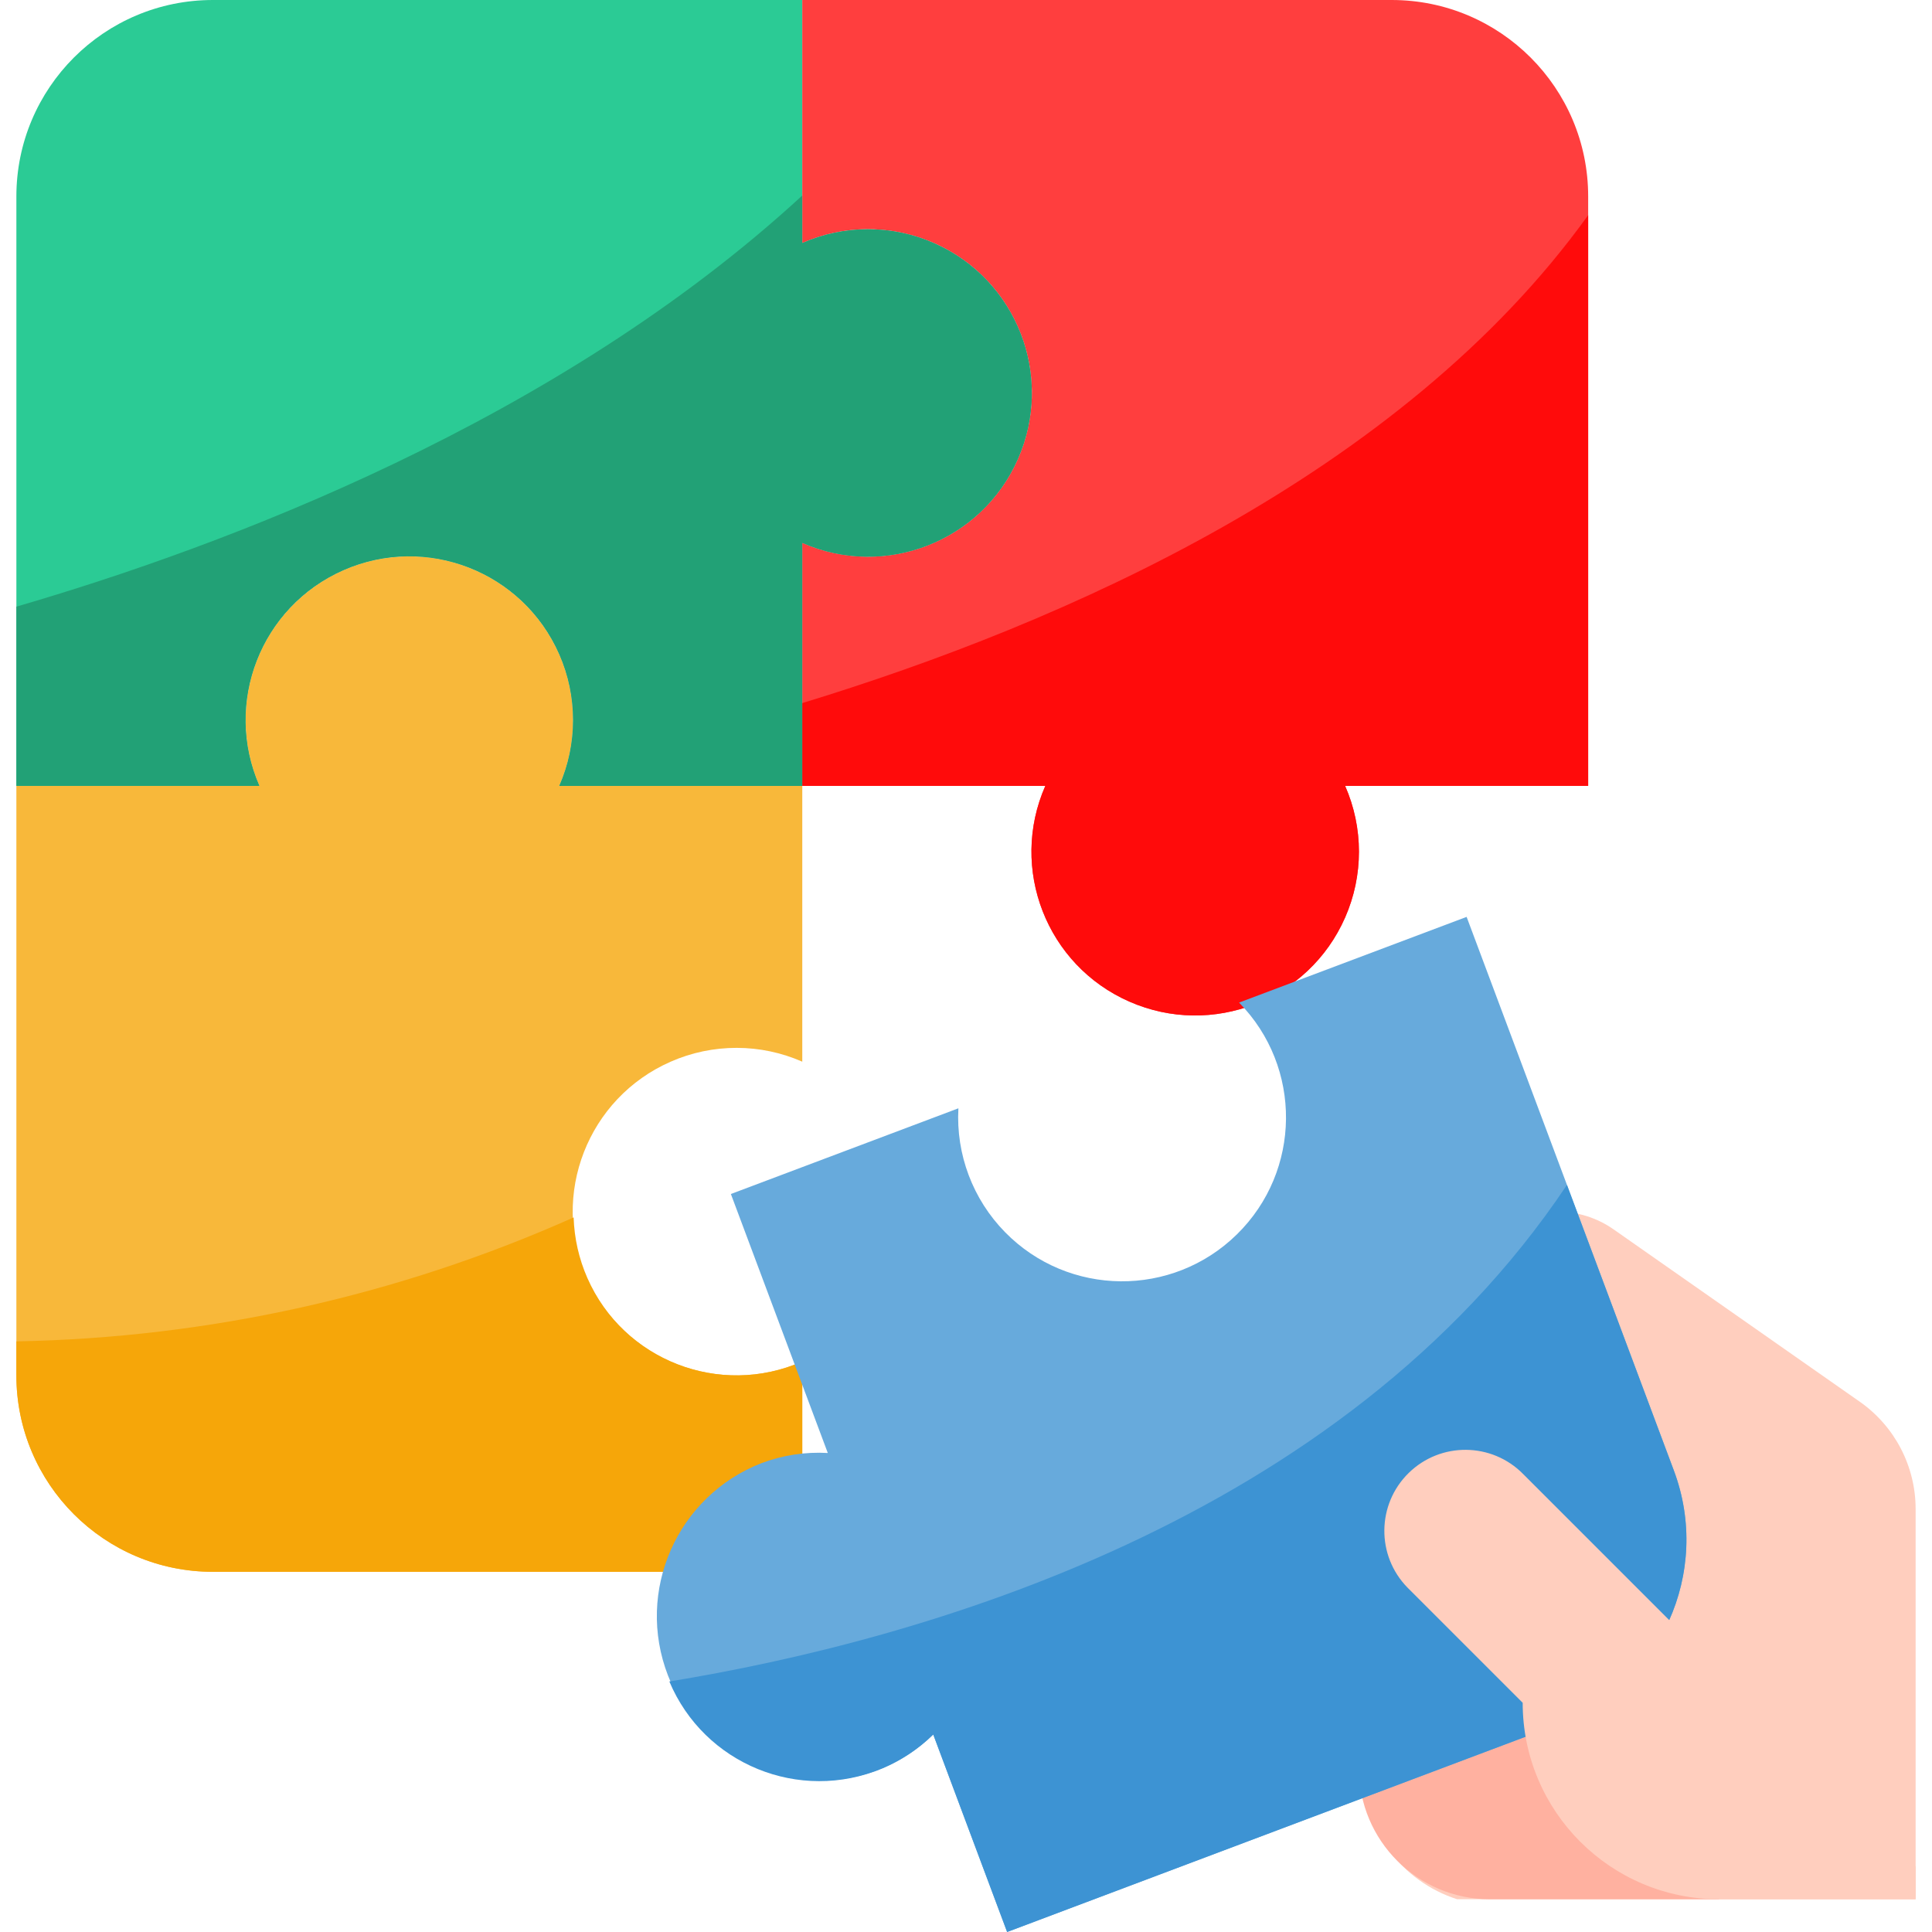 <svg xmlns="http://www.w3.org/2000/svg" width="196" height="196" viewBox="0 0 196 196" fill="none"><path d="M194.339 192.678V153.089C194.339 148.754 192.223 144.691 188.672 142.203L163.693 124.716C162.019 123.543 160.022 122.915 157.976 122.915H137.864L138.197 179.755C138.319 185.679 142.19 190.868 147.83 192.678H194.339Z" fill="#FFCEBE"></path><path d="M174.407 192.678H151.152C143.814 192.678 137.864 186.728 137.864 179.39V166.102H161.119L174.407 192.678Z" fill="#FFB1A0"></path><path d="M88.034 23.254C85.745 23.258 83.483 23.736 81.39 24.656V0H21.593C10.584 0 1.661 8.923 1.661 19.932V79.729H26.317C22.63 71.331 26.447 61.531 34.848 57.843C43.246 54.156 53.046 57.973 56.734 66.374C58.604 70.63 58.604 75.477 56.734 79.732H81.39V55.076C89.788 58.764 99.588 54.947 103.275 46.545C106.963 38.143 103.146 28.347 94.744 24.66C92.632 23.726 90.346 23.251 88.034 23.254Z" fill="#2BCB95"></path><path d="M161.119 19.932C161.119 8.923 152.196 0 141.187 0H81.39V24.656C89.788 20.969 99.588 24.786 103.276 33.187C106.963 41.585 103.146 51.385 94.745 55.073C90.489 56.943 85.642 56.943 81.387 55.073V79.729H106.043C102.355 88.127 106.172 97.927 114.574 101.614C122.972 105.302 132.772 101.485 136.459 93.083C138.33 88.828 138.33 83.981 136.459 79.725H161.119V19.932Z" fill="#FF3E3E"></path><path d="M161.118 21.829C142.13 48.246 107.85 63.251 81.39 71.328V79.729H106.046C102.358 88.127 106.175 97.927 114.577 101.615C122.975 105.302 132.775 101.485 136.462 93.084C138.333 88.828 138.333 83.981 136.462 79.726H161.118V21.829Z" fill="#FF0B0B"></path><path d="M74.746 106.305C77.035 106.308 79.297 106.787 81.39 107.707V79.729H56.734C60.421 71.331 56.604 61.531 48.203 57.843C39.801 54.156 30.005 57.973 26.317 66.374C24.447 70.63 24.447 75.477 26.317 79.732H1.661V139.529C1.661 150.538 10.584 159.461 21.593 159.461H81.39V138.127C72.992 141.814 63.192 137.997 59.505 129.596C55.817 121.198 59.634 111.398 68.035 107.71C70.148 106.777 72.434 106.302 74.746 106.305Z" fill="#F8B83A"></path><path d="M1.661 139.526C1.661 150.535 10.584 159.458 21.593 159.458H81.389V138.124C73.031 141.805 63.271 138.014 59.59 129.656C58.736 127.716 58.261 125.626 58.195 123.507C40.385 131.45 21.157 135.725 1.66 136.081V139.526H1.661Z" fill="#F6A609"></path><path d="M169.805 149.159L148.787 93.017L125.702 101.711C132.137 108.265 132.037 118.796 125.483 125.227C118.928 131.659 108.397 131.562 101.966 125.008C98.691 121.669 96.97 117.108 97.229 112.437L74.147 121.131L83.98 147.405C81.698 147.276 79.413 147.624 77.27 148.428C68.692 151.757 64.441 161.407 67.769 169.985C71.041 178.413 80.439 182.695 88.947 179.625C91.09 178.818 93.043 177.569 94.677 175.964L102.172 196L158.155 174.915C168.473 171.008 173.686 159.487 169.805 149.159Z" fill="#67AADC"></path><path d="M158.966 120.208C136.044 154.491 93.073 166.464 67.905 170.586C71.437 178.988 81.11 182.934 89.512 179.403C91.435 178.595 93.189 177.426 94.677 175.964L102.172 196L158.155 174.915C168.47 171.009 173.679 159.494 169.806 149.169L158.966 120.208Z" fill="#3D93D3"></path><path d="M88.034 23.254C85.745 23.258 83.483 23.736 81.39 24.656V19.836C56.515 42.734 22.813 55.381 1.661 61.544V79.729H26.317C22.63 71.331 26.447 61.531 34.848 57.843C43.246 54.156 53.046 57.973 56.734 66.374C58.604 70.629 58.604 75.477 56.734 79.732H81.39V55.076C89.788 58.764 99.588 54.947 103.275 46.545C106.963 38.143 103.146 28.347 94.744 24.66C92.632 23.726 90.346 23.251 88.034 23.254Z" fill="#22A176"></path><path d="M154.534 149.551C151.355 146.309 146.15 146.256 142.907 149.435C139.665 152.614 139.612 157.82 142.791 161.062C142.831 161.102 142.867 161.142 142.907 161.179L154.475 172.746C154.475 183.755 163.398 192.678 174.407 192.678H194.339V189.356L154.534 149.551Z" fill="#FFCEBE"></path></svg>